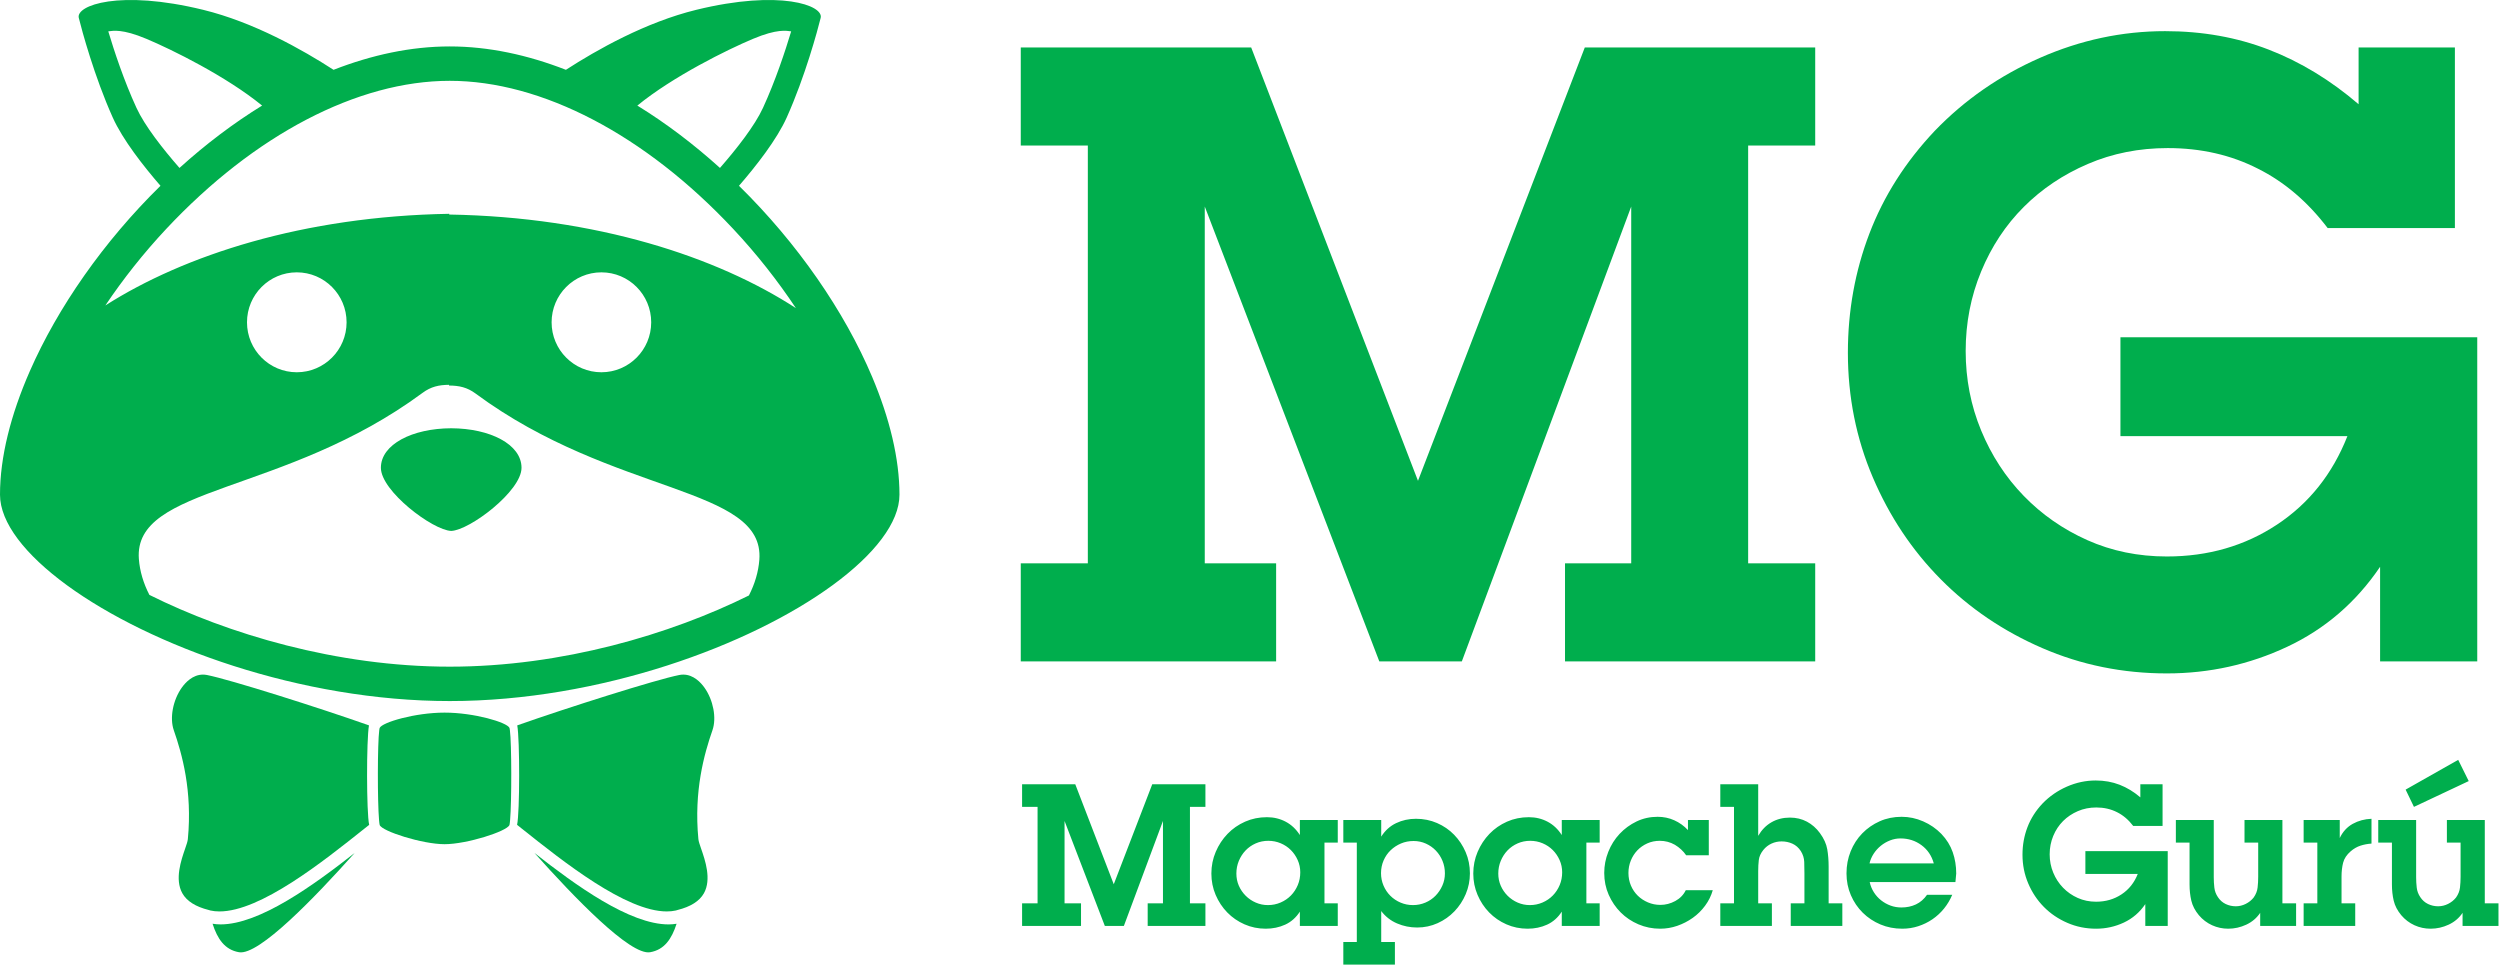 <?xml version="1.0" encoding="UTF-8"?>
<svg width="189px" height="73px" viewBox="0 0 189 73" version="1.1" xmlns="http://www.w3.org/2000/svg" xmlns:xlink="http://www.w3.org/1999/xlink">
    <defs></defs>
    <g stroke="none" stroke-width="1" fill="none" fill-rule="evenodd">
        <g transform="translate(-705, -18)" fill="#00AE4D">
            <g>
                <g>
                    <g>
                        <g transform="translate(705, 18)">
                            <g transform="translate(77, 2)">
                                <path d="M55.16,40.59 L60.23,40.59 L60.23,48 L41.315,48 L41.315,40.59 L46.32,40.59 L46.32,13.615 L33.515,48 L27.275,48 L14.08,13.615 L14.08,40.59 L19.475,40.59 L19.475,48 L0.17,48 L0.17,40.59 L5.24,40.59 L5.24,9 L0.17,9 L0.17,1.59 L17.59,1.59 L30.2,34.35 L42.81,1.59 L60.23,1.59 L60.23,9 L55.16,9 L55.16,40.59 Z M110.28,48 L102.935,48 L102.935,40.85 C101.115,43.537 98.775,45.552 95.915,46.895 C93.055,48.238 90.022,48.91 86.815,48.91 C83.478,48.91 80.337,48.271 77.39,46.992 C74.443,45.714 71.887,43.981 69.72,41.792 C67.553,39.604 65.842,37.037 64.585,34.09 C63.328,31.143 62.7,28.002 62.7,24.665 C62.7,21.502 63.242,18.501 64.325,15.662 C65.408,12.824 67.055,10.235 69.265,7.895 C71.518,5.555 74.172,3.713 77.228,2.37 C80.283,1.027 83.435,0.355 86.685,0.355 C89.502,0.355 92.112,0.821 94.517,1.752 C96.923,2.684 99.187,4.06 101.31,5.88 L101.31,1.59 L108.59,1.59 L108.59,15.24 L98.97,15.24 C97.453,13.247 95.698,11.752 93.705,10.755 C91.668,9.715 89.393,9.195 86.88,9.195 C84.713,9.195 82.698,9.596 80.835,10.398 C78.972,11.199 77.358,12.282 75.993,13.648 C74.627,15.013 73.555,16.637 72.775,18.523 C71.995,20.408 71.605,22.412 71.605,24.535 C71.605,26.658 71.995,28.662 72.775,30.547 C73.555,32.433 74.627,34.079 75.993,35.487 C77.358,36.896 78.961,38.012 80.802,38.835 C82.644,39.658 84.648,40.07 86.815,40.07 C89.935,40.07 92.708,39.268 95.135,37.665 C97.562,36.062 99.338,33.83 100.465,30.97 L83.305,30.97 L83.305,23.495 L110.28,23.495 L110.28,48 Z"></path>
                                <path d="M12.96,66.29 L14.13,66.29 L14.13,68 L9.765,68 L9.765,66.29 L10.92,66.29 L10.92,60.065 L7.965,68 L6.525,68 L3.48,60.065 L3.48,66.29 L4.725,66.29 L4.725,68 L0.27,68 L0.27,66.29 L1.44,66.29 L1.44,59 L0.27,59 L0.27,57.29 L4.29,57.29 L7.2,64.85 L10.11,57.29 L14.13,57.29 L14.13,59 L12.96,59 L12.96,66.29 Z M18.855,66.425 C19.195,66.425 19.515,66.36 19.815,66.23 C20.115,66.1 20.375,65.923 20.595,65.698 C20.815,65.472 20.987,65.21 21.113,64.91 C21.238,64.61 21.3,64.29 21.3,63.95 C21.3,63.62 21.235,63.31 21.105,63.02 C20.975,62.73 20.803,62.478 20.587,62.263 C20.372,62.047 20.118,61.878 19.823,61.752 C19.527,61.627 19.215,61.565 18.885,61.565 C18.545,61.565 18.228,61.63 17.933,61.76 C17.637,61.89 17.383,62.067 17.168,62.292 C16.952,62.518 16.783,62.78 16.657,63.08 C16.532,63.38 16.47,63.7 16.47,64.04 C16.47,64.37 16.532,64.677 16.657,64.963 C16.783,65.248 16.955,65.5 17.175,65.72 C17.395,65.94 17.65,66.112 17.94,66.237 C18.23,66.363 18.535,66.425 18.855,66.425 Z M21.27,66.92 C20.98,67.37 20.61,67.697 20.16,67.903 C19.71,68.108 19.22,68.21 18.69,68.21 C18.12,68.21 17.585,68.1 17.085,67.88 C16.585,67.66 16.15,67.36 15.78,66.98 C15.41,66.6 15.118,66.158 14.902,65.653 C14.687,65.147 14.58,64.61 14.58,64.04 C14.58,63.46 14.69,62.913 14.91,62.398 C15.13,61.882 15.427,61.43 15.803,61.04 C16.178,60.65 16.62,60.343 17.13,60.117 C17.64,59.892 18.19,59.78 18.78,59.78 C19.3,59.78 19.775,59.895 20.205,60.125 C20.635,60.355 20.99,60.69 21.27,61.13 L21.27,59.99 L24.135,59.99 L24.135,61.7 L23.13,61.7 L23.13,66.29 L24.135,66.29 L24.135,68 L21.27,68 L21.27,66.92 Z M29.82,66.425 C30.15,66.425 30.462,66.363 30.758,66.237 C31.053,66.112 31.307,65.94 31.523,65.72 C31.738,65.5 31.91,65.245 32.04,64.955 C32.17,64.665 32.235,64.355 32.235,64.025 C32.235,63.695 32.175,63.383 32.055,63.087 C31.935,62.792 31.768,62.533 31.552,62.307 C31.337,62.082 31.085,61.905 30.795,61.775 C30.505,61.645 30.195,61.58 29.865,61.58 C29.525,61.58 29.208,61.642 28.913,61.767 C28.617,61.893 28.358,62.062 28.133,62.278 C27.907,62.493 27.73,62.75 27.6,63.05 C27.47,63.35 27.405,63.67 27.405,64.01 C27.405,64.34 27.467,64.652 27.593,64.948 C27.718,65.243 27.89,65.5 28.11,65.72 C28.33,65.94 28.587,66.112 28.883,66.237 C29.178,66.363 29.49,66.425 29.82,66.425 Z M25.575,61.7 L24.555,61.7 L24.555,59.99 L27.42,59.99 L27.42,61.25 C27.71,60.79 28.085,60.45 28.545,60.23 C29.005,60.01 29.505,59.9 30.045,59.9 C30.615,59.9 31.147,60.007 31.642,60.222 C32.138,60.438 32.567,60.732 32.932,61.108 C33.298,61.483 33.587,61.92 33.803,62.42 C34.018,62.92 34.125,63.455 34.125,64.025 C34.125,64.575 34.02,65.097 33.81,65.593 C33.6,66.088 33.315,66.522 32.955,66.897 C32.595,67.273 32.173,67.57 31.688,67.79 C31.202,68.01 30.685,68.12 30.135,68.12 C29.605,68.12 29.1,68.018 28.62,67.812 C28.14,67.607 27.74,67.295 27.42,66.875 L27.42,69.215 L28.455,69.215 L28.455,70.925 L24.555,70.925 L24.555,69.215 L25.575,69.215 L25.575,61.7 Z M38.655,66.425 C38.995,66.425 39.315,66.36 39.615,66.23 C39.915,66.1 40.175,65.923 40.395,65.698 C40.615,65.472 40.787,65.21 40.913,64.91 C41.038,64.61 41.1,64.29 41.1,63.95 C41.1,63.62 41.035,63.31 40.905,63.02 C40.775,62.73 40.603,62.478 40.388,62.263 C40.172,62.047 39.918,61.878 39.623,61.752 C39.327,61.627 39.015,61.565 38.685,61.565 C38.345,61.565 38.028,61.63 37.733,61.76 C37.437,61.89 37.183,62.067 36.968,62.292 C36.752,62.518 36.583,62.78 36.458,63.08 C36.332,63.38 36.27,63.7 36.27,64.04 C36.27,64.37 36.332,64.677 36.458,64.963 C36.583,65.248 36.755,65.5 36.975,65.72 C37.195,65.94 37.45,66.112 37.74,66.237 C38.03,66.363 38.335,66.425 38.655,66.425 Z M41.07,66.92 C40.78,67.37 40.41,67.697 39.96,67.903 C39.51,68.108 39.02,68.21 38.49,68.21 C37.92,68.21 37.385,68.1 36.885,67.88 C36.385,67.66 35.95,67.36 35.58,66.98 C35.21,66.6 34.918,66.158 34.703,65.653 C34.487,65.147 34.38,64.61 34.38,64.04 C34.38,63.46 34.49,62.913 34.71,62.398 C34.93,61.882 35.227,61.43 35.602,61.04 C35.978,60.65 36.42,60.343 36.93,60.117 C37.44,59.892 37.99,59.78 38.58,59.78 C39.1,59.78 39.575,59.895 40.005,60.125 C40.435,60.355 40.79,60.69 41.07,61.13 L41.07,59.99 L43.935,59.99 L43.935,61.7 L42.93,61.7 L42.93,66.29 L43.935,66.29 L43.935,68 L41.07,68 L41.07,66.92 Z M52.485,65.3 C52.365,65.72 52.173,66.11 51.907,66.47 C51.642,66.83 51.33,67.137 50.97,67.392 C50.61,67.648 50.22,67.847 49.8,67.993 C49.38,68.138 48.95,68.21 48.51,68.21 C47.93,68.21 47.383,68.1 46.867,67.88 C46.352,67.66 45.905,67.36 45.525,66.98 C45.145,66.6 44.843,66.155 44.617,65.645 C44.392,65.135 44.28,64.585 44.28,63.995 C44.28,63.445 44.382,62.913 44.587,62.398 C44.793,61.882 45.077,61.43 45.443,61.04 C45.808,60.65 46.235,60.338 46.725,60.102 C47.215,59.867 47.745,59.75 48.315,59.75 C48.765,59.75 49.185,59.837 49.575,60.013 C49.965,60.188 50.31,60.435 50.61,60.755 L50.61,59.99 L52.185,59.99 L52.185,62.66 L50.475,62.66 C50.255,62.34 49.97,62.075 49.62,61.865 C49.27,61.665 48.89,61.565 48.48,61.565 C48.14,61.565 47.825,61.63 47.535,61.76 C47.245,61.89 46.995,62.065 46.785,62.285 C46.575,62.505 46.41,62.762 46.29,63.057 C46.17,63.353 46.11,63.665 46.11,63.995 C46.11,64.335 46.172,64.652 46.297,64.948 C46.423,65.243 46.595,65.497 46.815,65.713 C47.035,65.928 47.292,66.097 47.587,66.222 C47.883,66.348 48.195,66.41 48.525,66.41 C48.915,66.41 49.29,66.313 49.65,66.118 C50.01,65.922 50.275,65.65 50.445,65.3 L52.485,65.3 Z M55.92,61.19 C56.18,60.74 56.515,60.398 56.925,60.163 C57.335,59.927 57.8,59.81 58.32,59.81 C58.79,59.81 59.217,59.912 59.602,60.117 C59.988,60.323 60.315,60.61 60.585,60.98 C60.885,61.39 61.07,61.797 61.14,62.203 C61.21,62.608 61.245,63.05 61.245,63.53 L61.245,66.29 L62.28,66.29 L62.28,68 L58.38,68 L58.38,66.29 L59.415,66.29 L59.415,64.025 C59.415,63.735 59.41,63.448 59.4,63.163 C59.39,62.877 59.305,62.605 59.145,62.345 C58.975,62.085 58.763,61.898 58.508,61.782 C58.252,61.667 57.98,61.61 57.69,61.61 C57.42,61.61 57.165,61.665 56.925,61.775 C56.685,61.885 56.48,62.045 56.31,62.255 C56.11,62.505 55.995,62.76 55.965,63.02 C55.935,63.28 55.92,63.56 55.92,63.86 L55.92,66.29 L56.955,66.29 L56.955,68 L53.055,68 L53.055,66.29 L54.09,66.29 L54.09,59 L53.055,59 L53.055,57.29 L55.92,57.29 L55.92,61.19 Z M69.195,63.275 C69.035,62.695 68.725,62.235 68.265,61.895 C67.805,61.555 67.275,61.385 66.675,61.385 C66.405,61.385 66.143,61.435 65.888,61.535 C65.632,61.635 65.4,61.77 65.19,61.94 C64.98,62.11 64.8,62.31 64.65,62.54 C64.5,62.77 64.395,63.015 64.335,63.275 L69.195,63.275 Z M70.59,65.645 C70.43,66.025 70.223,66.372 69.968,66.688 C69.712,67.003 69.42,67.272 69.09,67.498 C68.76,67.723 68.403,67.897 68.017,68.022 C67.632,68.148 67.23,68.21 66.81,68.21 C66.22,68.21 65.67,68.103 65.16,67.888 C64.65,67.672 64.205,67.378 63.825,67.002 C63.445,66.627 63.145,66.185 62.925,65.675 C62.705,65.165 62.595,64.615 62.595,64.025 C62.595,63.435 62.7,62.88 62.91,62.36 C63.12,61.84 63.412,61.388 63.788,61.002 C64.163,60.617 64.602,60.313 65.108,60.087 C65.613,59.862 66.165,59.75 66.765,59.75 C67.325,59.75 67.867,59.865 68.392,60.095 C68.918,60.325 69.375,60.64 69.765,61.04 C70.165,61.46 70.452,61.922 70.627,62.428 C70.803,62.933 70.89,63.47 70.89,64.04 L70.83,64.685 L64.35,64.685 C64.41,64.965 64.515,65.222 64.665,65.457 C64.815,65.693 64.997,65.895 65.213,66.065 C65.428,66.235 65.665,66.367 65.925,66.463 C66.185,66.558 66.46,66.605 66.75,66.605 C67.15,66.605 67.515,66.528 67.845,66.373 C68.175,66.217 68.455,65.975 68.685,65.645 L70.59,65.645 Z M86.88,68 L85.185,68 L85.185,66.35 C84.765,66.97 84.225,67.435 83.565,67.745 C82.905,68.055 82.205,68.21 81.465,68.21 C80.695,68.21 79.97,68.063 79.29,67.767 C78.61,67.472 78.02,67.073 77.52,66.567 C77.02,66.062 76.625,65.47 76.335,64.79 C76.045,64.11 75.9,63.385 75.9,62.615 C75.9,61.885 76.025,61.193 76.275,60.538 C76.525,59.882 76.905,59.285 77.415,58.745 C77.935,58.205 78.547,57.78 79.252,57.47 C79.958,57.16 80.685,57.005 81.435,57.005 C82.085,57.005 82.687,57.112 83.243,57.328 C83.798,57.543 84.32,57.86 84.81,58.28 L84.81,57.29 L86.49,57.29 L86.49,60.44 L84.27,60.44 C83.92,59.98 83.515,59.635 83.055,59.405 C82.585,59.165 82.06,59.045 81.48,59.045 C80.98,59.045 80.515,59.137 80.085,59.322 C79.655,59.508 79.283,59.757 78.968,60.072 C78.652,60.388 78.405,60.762 78.225,61.197 C78.045,61.633 77.955,62.095 77.955,62.585 C77.955,63.075 78.045,63.537 78.225,63.972 C78.405,64.408 78.652,64.787 78.968,65.112 C79.283,65.438 79.652,65.695 80.078,65.885 C80.503,66.075 80.965,66.17 81.465,66.17 C82.185,66.17 82.825,65.985 83.385,65.615 C83.945,65.245 84.355,64.73 84.615,64.07 L80.655,64.07 L80.655,62.345 L86.88,62.345 L86.88,68 Z M95.55,66.29 L96.585,66.29 L96.585,68 L93.87,68 L93.87,67.01 C93.61,67.4 93.26,67.697 92.82,67.903 C92.38,68.108 91.925,68.21 91.455,68.21 C91.025,68.21 90.618,68.123 90.233,67.948 C89.847,67.772 89.515,67.52 89.235,67.19 C88.945,66.84 88.755,66.475 88.665,66.095 C88.575,65.715 88.53,65.305 88.53,64.865 L88.53,61.7 L87.495,61.7 L87.495,59.99 L90.36,59.99 L90.36,64.325 C90.36,64.585 90.375,64.845 90.405,65.105 C90.435,65.365 90.525,65.605 90.675,65.825 C90.825,66.055 91.02,66.227 91.26,66.343 C91.5,66.458 91.755,66.515 92.025,66.515 C92.285,66.515 92.535,66.455 92.775,66.335 C93.015,66.215 93.215,66.055 93.375,65.855 C93.545,65.615 93.645,65.363 93.675,65.097 C93.705,64.832 93.72,64.56 93.72,64.28 L93.72,61.7 L92.685,61.7 L92.685,59.99 L95.55,59.99 L95.55,66.29 Z M99.885,61.355 C100.115,60.875 100.442,60.518 100.868,60.282 C101.293,60.047 101.765,59.92 102.285,59.9 L102.285,61.775 C101.995,61.795 101.718,61.847 101.453,61.932 C101.187,62.018 100.94,62.16 100.71,62.36 C100.41,62.62 100.22,62.907 100.14,63.222 C100.06,63.538 100.02,63.885 100.02,64.265 L100.02,66.29 L101.055,66.29 L101.055,68 L97.155,68 L97.155,66.29 L98.19,66.29 L98.19,61.7 L97.155,61.7 L97.155,59.99 L99.885,59.99 L99.885,61.355 Z M104.865,57.695 L108.84,55.445 L109.635,57.05 L105.495,59 L104.865,57.695 Z M110.85,66.29 L111.885,66.29 L111.885,68 L109.17,68 L109.17,67.01 C108.91,67.4 108.56,67.697 108.12,67.903 C107.68,68.108 107.225,68.21 106.755,68.21 C106.325,68.21 105.918,68.123 105.532,67.948 C105.147,67.772 104.815,67.52 104.535,67.19 C104.245,66.84 104.055,66.475 103.965,66.095 C103.875,65.715 103.83,65.305 103.83,64.865 L103.83,61.7 L102.795,61.7 L102.795,59.99 L105.66,59.99 L105.66,64.325 C105.66,64.585 105.675,64.845 105.705,65.105 C105.735,65.365 105.825,65.605 105.975,65.825 C106.125,66.055 106.32,66.227 106.56,66.343 C106.8,66.458 107.055,66.515 107.325,66.515 C107.585,66.515 107.835,66.455 108.075,66.335 C108.315,66.215 108.515,66.055 108.675,65.855 C108.845,65.615 108.945,65.363 108.975,65.097 C109.005,64.832 109.02,64.56 109.02,64.28 L109.02,61.7 L107.985,61.7 L107.985,59.99 L110.85,59.99 L110.85,66.29 Z"></path>
                            </g>
                            <g fill-rule="nonzero">
                                <g transform="translate(13, 51)">
                                    <path d="M3.674,18.885 C3.464,18.885 3.264,18.865 3.07,18.835 C3.436,19.976 3.987,20.803 5.073,20.989 C6.578,21.247 10.82,16.831 13.813,13.484 C10.682,15.943 6.612,18.885 3.674,18.885 C3.674,18.885 3.674,18.885 3.674,18.885 Z"></path>
                                    <path d="M27.406,13.484 C30.399,16.831 34.642,21.246 36.146,20.989 C37.232,20.803 37.783,19.976 38.15,18.836 C37.955,18.865 37.755,18.886 37.546,18.886 C34.607,18.886 30.537,15.943 27.406,13.484 Z"></path>
                                    <path d="M14.894,3.838 C11.147,2.514 4.387,0.373 2.647,0.03 C2.544,0.01 2.443,0 2.345,0 C1.562,0 1.007,0.615 0.746,0.981 C0.072,1.926 -0.184,3.281 0.138,4.204 C0.763,5.995 1.552,8.797 1.201,12.438 C1.184,12.613 1.105,12.844 0.994,13.164 C0.695,14.028 0.194,15.474 0.785,16.531 C1.119,17.129 1.793,17.548 2.77,17.793 C2.819,17.805 2.858,17.823 2.908,17.834 C3.119,17.881 3.348,17.905 3.591,17.905 C3.591,17.905 3.591,17.905 3.591,17.905 C6.689,17.905 11.408,14.147 14.53,11.66 C14.666,11.552 14.781,11.461 14.909,11.359 C14.702,10.445 14.699,4.928 14.894,3.838 Z"></path>
                                    <path d="M40.254,0.981 C39.993,0.614 39.438,0 38.656,0 C38.557,0 38.457,0.01 38.354,0.03 C36.613,0.373 29.852,2.514 26.105,3.838 C26.301,4.928 26.297,10.445 26.091,11.36 C26.219,11.461 26.334,11.552 26.47,11.66 C29.593,14.147 34.312,17.905 37.41,17.905 C37.652,17.905 37.881,17.881 38.093,17.834 C38.143,17.823 38.182,17.806 38.23,17.793 C39.207,17.548 39.881,17.128 40.216,16.531 C40.807,15.473 40.306,14.027 40.006,13.162 C39.895,12.843 39.816,12.613 39.798,12.438 C39.448,8.795 40.238,5.994 40.862,4.204 C41.184,3.281 40.928,1.925 40.254,0.981 Z"></path>
                                    <path d="M25.548,4.201 C25.539,4.129 25.529,4.07 25.519,4.032 C25.336,3.609 22.84,2.874 20.61,2.874 C18.379,2.874 15.884,3.609 15.7,4.036 C15.69,4.072 15.68,4.131 15.671,4.2 C15.537,5.224 15.533,9.582 15.656,10.992 C15.67,11.159 15.686,11.296 15.704,11.369 C15.871,11.843 18.93,12.821 20.61,12.821 C22.29,12.821 25.349,11.842 25.516,11.367 C25.534,11.294 25.55,11.158 25.564,10.992 C25.686,9.587 25.682,5.235 25.548,4.201 Z"></path>
                                </g>
                                <g>
                                    <path d="M34.111,32.377 C31.171,32.387 28.795,33.593 28.795,35.365 C28.795,37.129 32.714,40.086 34.111,40.138 C35.507,40.086 39.427,37.13 39.427,35.365 C39.427,33.593 37.05,32.387 34.111,32.377 Z"></path>
                                    <path d="M65.941,28.507 C63.844,23.535 60.281,18.378 55.867,14.046 C57.149,12.565 58.722,10.565 59.477,8.881 C60.87,5.777 61.811,2.29 62.043,1.35 C62.275,0.409 58.983,-0.81 52.64,0.742 C48.813,1.679 45.119,3.766 42.783,5.278 C39.907,4.158 36.95,3.51 34,3.51 C31.05,3.51 28.092,4.158 25.216,5.278 C22.88,3.766 19.187,1.678 15.359,0.742 C9.016,-0.81 5.724,0.409 5.956,1.35 C6.188,2.29 7.129,5.777 8.522,8.881 C9.277,10.565 10.85,12.565 12.133,14.046 C7.846,18.251 4.368,23.236 2.249,28.072 C0.816,31.344 0,34.549 0,37.397 C0,41.611 7.609,47.127 17.665,50.346 C22.712,51.962 28.372,53 34,53 C39.665,53 45.362,51.948 50.433,50.315 C60.441,47.092 68,41.596 68,37.397 C67.999,34.675 67.256,31.627 65.941,28.507 Z M56.927,2.937 C58.754,2.17 59.452,2.325 59.813,2.37 C59.369,3.847 58.63,6.089 57.682,8.154 C57.056,9.514 55.688,11.255 54.429,12.695 C52.472,10.927 50.375,9.329 48.183,7.982 C50.887,5.772 55,3.746 56.927,2.937 Z M10.317,8.154 C9.367,6.089 8.629,3.847 8.186,2.37 C8.545,2.325 9.244,2.169 11.07,2.937 C12.997,3.746 17.11,5.772 19.815,7.982 C17.623,9.33 15.526,10.927 13.569,12.696 C12.31,11.256 10.942,9.514 10.317,8.154 Z M57.406,42.323 C57.335,43.239 57.065,44.145 56.617,45.018 C50.721,47.941 42.505,50.4 34,50.4 C25.452,50.4 17.195,47.918 11.294,44.974 C10.842,44.097 10.57,43.188 10.499,42.268 C10.069,36.683 21.482,37.439 31.948,29.698 C32.579,29.231 33.181,29.098 33.944,29.092 L33.944,29.146 C34.717,29.15 35.32,29.283 35.957,29.754 C46.422,37.495 57.835,36.738 57.406,42.323 Z M18.673,24.366 C18.673,22.28 20.358,20.589 22.437,20.589 C24.516,20.589 26.202,22.28 26.202,24.366 C26.202,26.452 24.516,28.143 22.437,28.143 C20.358,28.143 18.673,26.452 18.673,24.366 Z M41.701,24.366 C41.701,22.28 43.387,20.589 45.466,20.589 C47.545,20.589 49.231,22.28 49.231,24.366 C49.231,26.452 47.545,28.143 45.466,28.143 C43.387,28.143 41.701,26.452 41.701,24.366 Z M33.96,16.219 L33.96,16.164 C22.94,16.349 13.922,19.294 7.964,23.093 C9.301,21.103 10.845,19.145 12.57,17.303 C19.231,10.19 27.042,6.11 33.999,6.11 C40.955,6.11 48.766,10.19 55.427,17.303 C57.211,19.208 58.803,21.236 60.169,23.294 C54.218,19.427 45.114,16.409 33.96,16.219 Z"></path>
                                </g>
                            </g>
                        </g>
                    </g>
                </g>
            </g>
        </g>
    </g>
</svg>
